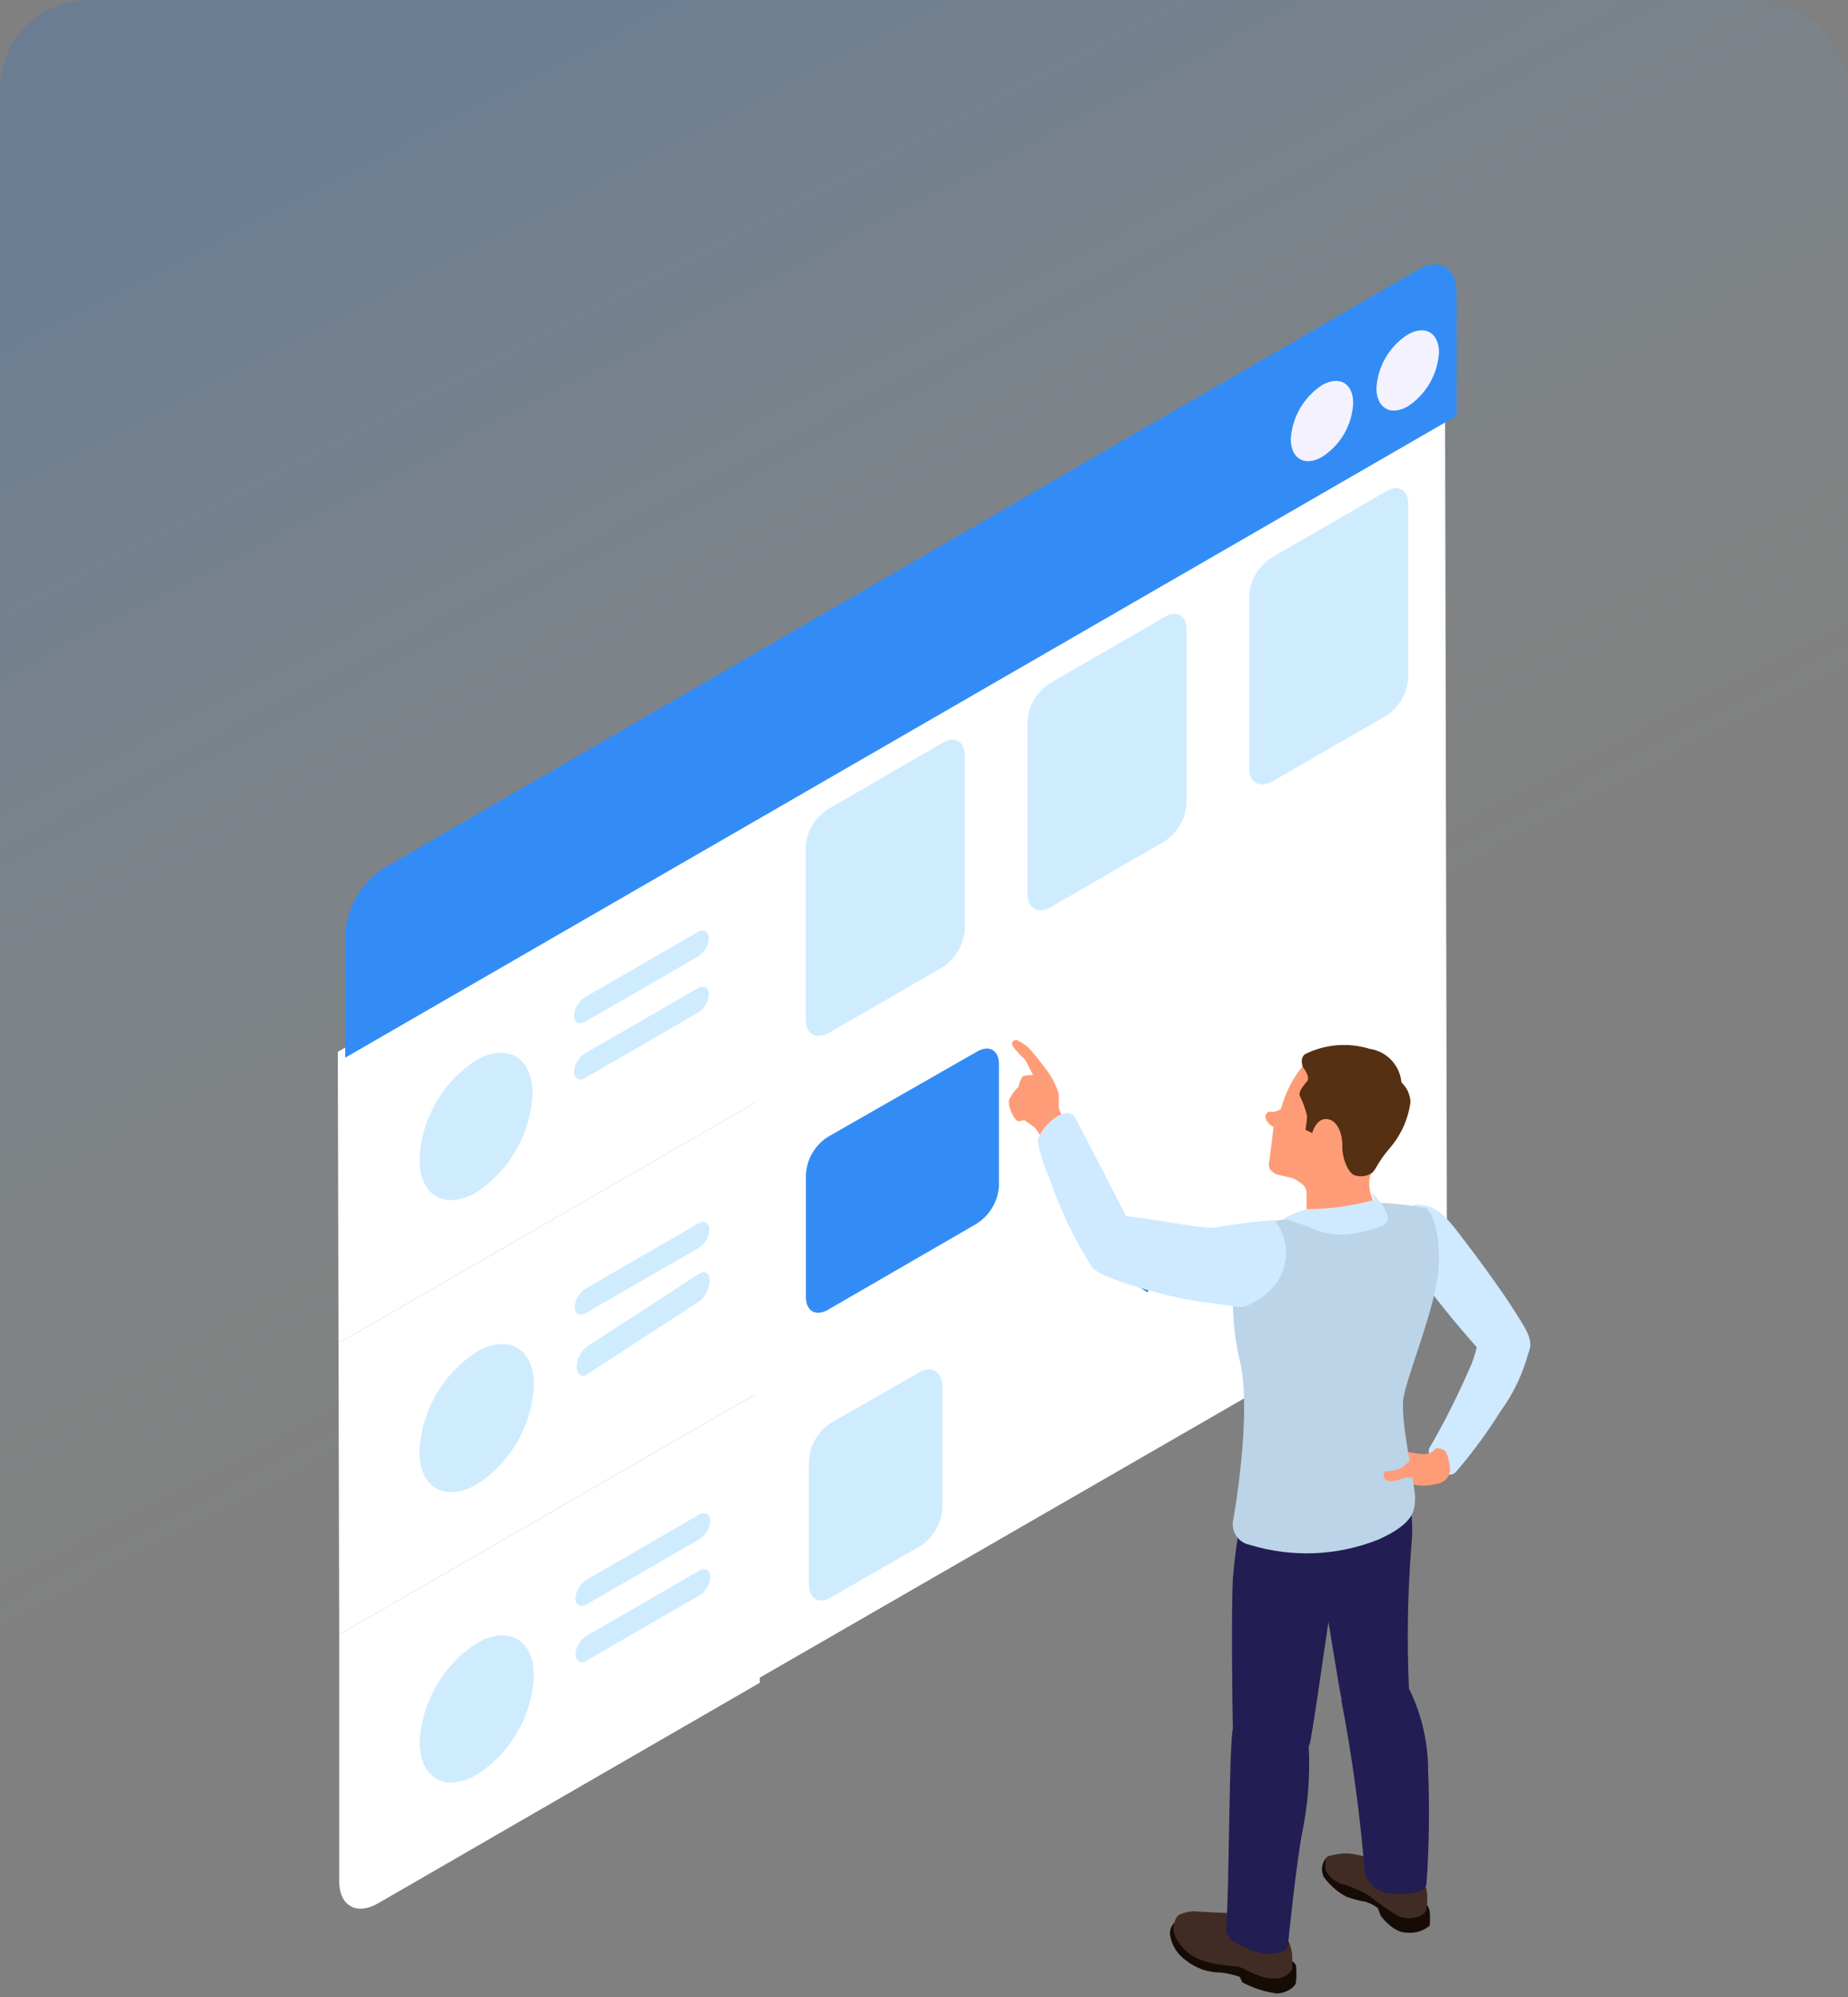 <?xml version="1.0" encoding="utf-8"?>
<svg xmlns="http://www.w3.org/2000/svg" fill="none" height="270" viewBox="0 0 250 270" width="250">
<rect x="0" y="0" width="250" height="270" fill="#808080" stroke="none"/>
<rect fill="url(#paint0_linear_33_9636)" fill-opacity="0.8" height="270" rx="12" width="250"/>
<path d="M195.487 55.09L102.121 109.064V148.424V187.815V227.206L190.563 176.242C192.075 175.265 193.333 173.942 194.232 172.382C195.132 170.822 195.648 169.071 195.738 167.273L195.487 55.09Z" fill="white"/>
<path d="M102.781 188.161V227.521L51.127 257.346C48.242 259.009 45.89 257.66 45.89 254.367V220.997L102.781 188.161Z" fill="white"/>
<path d="M102.686 148.77L102.78 188.161L45.889 220.998L45.795 181.607L102.686 148.77Z" fill="white"/>
<path d="M102.592 109.38L102.687 148.771L45.795 181.607L45.701 142.216L102.592 109.38Z" fill="white"/>
<path d="M94.438 133.591C95.254 133.121 95.881 133.591 95.881 134.407C95.859 134.91 95.717 135.401 95.466 135.837C95.215 136.274 94.862 136.644 94.438 136.916L79.133 145.76C78.318 146.23 77.659 145.76 77.659 144.944C77.68 144.441 77.823 143.95 78.074 143.514C78.325 143.077 78.678 142.707 79.102 142.435L94.438 133.591Z" fill="#CFECFF"/>
<path d="M94.407 126.001C95.222 125.531 95.881 126.001 95.881 126.817C95.859 127.32 95.717 127.811 95.466 128.248C95.215 128.684 94.862 129.054 94.438 129.326L79.102 138.17C78.286 138.64 77.659 138.17 77.659 137.355C77.68 136.851 77.823 136.36 78.074 135.924C78.325 135.487 78.678 135.117 79.102 134.846L94.407 126.001Z" fill="#CFECFF"/>
<path d="M64.298 143.408C68.563 140.931 72.044 142.907 72.044 147.831C71.925 150.495 71.179 153.094 69.865 155.416C68.552 157.738 66.709 159.716 64.486 161.191C60.221 163.668 56.739 161.693 56.739 156.769C56.85 154.102 57.594 151.5 58.908 149.177C60.222 146.854 62.069 144.877 64.298 143.408Z" fill="#CFECFF"/>
<path d="M191.849 36.462C194.703 34.8 197.055 36.149 197.055 39.599V56.221L46.704 143V126.378C46.805 124.575 47.328 122.82 48.233 121.256C49.137 119.693 50.397 118.364 51.91 117.377L191.849 36.462Z" fill="#338CF6"/>
<path d="M178.826 52.082C181.178 50.733 183.06 51.8 183.06 54.497C182.991 55.957 182.573 57.38 181.842 58.645C181.111 59.911 180.087 60.984 178.857 61.773C176.536 63.122 174.623 62.055 174.623 59.358C174.712 57.903 175.138 56.488 175.867 55.225C176.596 53.962 177.609 52.886 178.826 52.082Z" fill="#F4F2FE"/>
<path d="M190.437 45.242C192.758 43.894 194.64 44.96 194.671 47.626C194.587 49.087 194.163 50.508 193.434 51.776C192.704 53.045 191.689 54.126 190.468 54.933C188.116 56.282 186.234 55.184 186.203 52.518C186.281 51.056 186.705 49.634 187.441 48.369C188.178 47.103 189.204 46.032 190.437 45.242Z" fill="#F4F2FE"/>
<path d="M124.358 185.558C126.02 184.586 127.338 185.37 127.494 187.252V203.843C127.441 204.879 127.143 205.888 126.625 206.787C126.107 207.686 125.384 208.45 124.515 209.017L112.409 215.98C110.778 216.952 109.43 216.168 109.43 214.286V197.57C109.478 196.536 109.77 195.528 110.282 194.629C110.794 193.729 111.513 192.964 112.378 192.395L124.358 185.558Z" fill="#CFECFF"/>
<path d="M173.783 167.901L176.386 169.438C176.051 169.278 175.679 169.211 175.31 169.244C174.94 169.277 174.586 169.409 174.285 169.626L171.65 168.12C171.956 167.902 172.314 167.767 172.688 167.728C173.062 167.69 173.439 167.749 173.783 167.901Z" fill="#ED5F95"/>
<path d="M155.311 174.738L152.708 173.233V169.595L155.311 171.1V174.738Z" fill="#1E81CE"/>
<path d="M127.535 100.419C129.166 99.447 130.515 100.231 130.515 102.112V125.603C130.457 126.63 130.16 127.63 129.649 128.523C129.137 129.416 128.424 130.177 127.566 130.746L112.136 139.653C110.474 140.594 109 139.841 109 137.959V114.469C109.071 113.423 109.393 112.409 109.939 111.514C110.485 110.618 111.239 109.868 112.136 109.326L127.535 100.419Z" fill="#CFECFF"/>
<path d="M157.535 83.419C159.166 82.447 160.515 83.231 160.515 85.112V108.603C160.457 109.63 160.16 110.63 159.649 111.523C159.137 112.416 158.424 113.177 157.566 113.746L142.136 122.653C140.474 123.594 139 122.841 139 120.959V97.469C139.071 96.423 139.393 95.409 139.939 94.514C140.485 93.618 141.239 92.868 142.136 92.326L157.535 83.419Z" fill="#CFECFF"/>
<path d="M187.535 66.419C189.166 65.447 190.515 66.231 190.515 68.112V91.603C190.457 92.63 190.16 93.63 189.649 94.523C189.137 95.416 188.424 96.177 187.566 96.746L172.136 105.653C170.474 106.594 169 105.841 169 103.959V80.469C169.071 79.423 169.393 78.409 169.939 77.514C170.485 76.618 171.239 75.868 172.136 75.326L187.535 66.419Z" fill="#CFECFF"/>
<path d="M132.165 142.183C133.796 141.211 135.144 141.995 135.144 143.877V160.374C135.071 161.419 134.748 162.432 134.202 163.327C133.656 164.222 132.904 164.973 132.008 165.517L111.999 177.09C110.368 178.03 109.02 177.278 109.02 175.365V158.868C109.065 157.838 109.356 156.833 109.869 155.938C110.382 155.044 111.101 154.284 111.968 153.725L132.165 142.183Z" fill="#338CF6"/>
<path d="M64.488 182.767C68.753 180.321 72.234 182.297 72.234 187.221C72.114 189.924 71.348 192.559 70.001 194.905C68.653 197.252 66.762 199.241 64.488 200.706C60.222 203.153 56.741 201.177 56.741 196.284C56.856 193.576 57.62 190.934 58.968 188.582C60.316 186.23 62.209 184.236 64.488 182.767Z" fill="#CFECFF"/>
<path d="M94.575 172.212C95.38 171.681 96 172.212 96 173.131C95.979 173.699 95.838 174.252 95.59 174.744C95.342 175.237 94.994 175.654 94.575 175.96L79.456 185.79C78.651 186.32 78 185.79 78 184.871C78.021 184.303 78.162 183.75 78.41 183.257C78.658 182.765 79.006 182.348 79.425 182.042L94.575 172.212Z" fill="#CFECFF"/>
<path d="M94.499 165.392C95.315 164.922 95.974 165.392 95.974 166.207C95.952 166.711 95.81 167.202 95.559 167.638C95.308 168.075 94.955 168.445 94.531 168.716L79.195 177.561C78.411 178.031 77.752 177.561 77.752 176.745C77.773 176.242 77.915 175.751 78.167 175.314C78.418 174.878 78.77 174.508 79.195 174.236L94.499 165.392Z" fill="#CFECFF"/>
<path d="M64.487 222.158C68.752 219.68 72.233 221.687 72.233 226.58C72.105 229.26 71.337 231.871 69.995 234.195C68.653 236.519 66.775 238.489 64.518 239.94C60.253 242.418 56.772 240.442 56.772 235.518C56.915 232.841 57.689 230.236 59.029 227.914C60.37 225.592 62.24 223.62 64.487 222.158Z" fill="#CFECFF"/>
<path d="M94.626 212.341C95.441 211.902 96.1 212.341 96.1 213.188C96.075 213.694 95.928 214.186 95.671 214.623C95.415 215.06 95.056 215.428 94.626 215.696L79.321 224.541C78.505 224.98 77.878 224.541 77.847 223.694C77.871 223.188 78.018 222.695 78.275 222.258C78.532 221.821 78.891 221.453 79.321 221.185L94.626 212.341Z" fill="#CFECFF"/>
<path d="M94.595 204.752C95.411 204.313 96.069 204.752 96.069 205.599C96.048 206.102 95.906 206.593 95.655 207.029C95.403 207.466 95.051 207.836 94.626 208.108L79.29 216.952C78.506 217.391 77.848 216.952 77.848 216.105C77.874 215.607 78.018 215.123 78.269 214.692C78.52 214.261 78.87 213.896 79.29 213.627L94.595 204.752Z" fill="#CFECFF"/>
<path d="M191.724 255.935C191.975 256.186 193.323 257.566 193.417 258.444C193.467 259.081 193.467 259.721 193.417 260.357C192.985 260.718 192.484 260.987 191.945 261.148C191.406 261.31 190.84 261.361 190.281 261.298C188.431 261.298 186.8 259.04 186.8 259.04L186.392 257.974C185.902 257.599 185.35 257.312 184.761 257.127C183.886 256.985 183.025 256.765 182.19 256.468C180.934 255.818 179.858 254.871 179.053 253.709C178.86 253.287 178.796 252.819 178.869 252.361C178.941 251.904 179.147 251.478 179.461 251.137C180.637 251.347 181.791 251.662 182.911 252.078L191.724 255.935Z" fill="#170B05"/>
<path d="M173.251 264.152C173.251 264.152 175.227 265.218 175.321 265.751C175.399 266.491 175.399 267.238 175.321 267.978C175.321 268.574 174.066 269.515 172.686 269.515C171.063 269.291 169.491 268.781 168.045 268.009L167.731 267.288C166.901 266.987 166.037 266.787 165.16 266.692C163.451 266.705 161.789 266.129 160.455 265.061C159.882 264.667 159.395 264.161 159.023 263.574C158.651 262.986 158.402 262.329 158.291 261.643C158.252 261.356 158.277 261.064 158.364 260.787C158.451 260.511 158.597 260.257 158.793 260.043C159.263 259.479 173.251 264.152 173.251 264.152Z" fill="#170B05"/>
<path d="M191.317 162.883C193.449 162.883 194.704 163.322 197.087 166.395C199.471 169.469 203.015 174.267 204.865 177.215C206.716 180.163 207.751 181.512 206.433 183.488C205.116 185.464 201.76 184.774 199.69 182.045C196.838 178.847 194.148 175.508 191.63 172.04C190.942 169.036 190.835 165.927 191.317 162.883Z" fill="#CFE9FF"/>
<path d="M144.43 152.407C143.955 151.588 143.556 150.727 143.238 149.836C143.238 149.428 143.238 148.769 143.238 147.923C142.849 146.661 142.233 145.481 141.419 144.441C141.011 143.908 139.882 142.434 139.443 141.995C138.917 141.397 138.263 140.926 137.53 140.615C136.997 140.615 136.652 140.992 137.154 141.65C137.622 142.233 138.136 142.779 138.691 143.281L139.757 145.351C139.757 145.351 138.628 145.351 138.314 145.57C138.045 145.975 137.873 146.437 137.812 146.919C137.235 147.444 136.775 148.085 136.464 148.801C136.49 149.767 136.844 150.696 137.467 151.435C137.812 151.78 138.314 151.435 138.534 151.435C139.054 151.765 139.556 152.12 140.039 152.501C140.826 153.552 141.449 154.715 141.89 155.951L144.43 152.407Z" fill="#FF9C78"/>
<path d="M186.204 251.513C185.279 251.164 184.324 250.902 183.35 250.729C182.493 250.539 181.605 250.539 180.747 250.729C179.869 250.886 179.399 250.886 179.305 251.545C179.264 251.909 179.264 252.278 179.305 252.642C179.305 252.642 179.493 253.834 181.249 254.618C182.607 255.002 183.913 255.549 185.138 256.249C186.373 257.243 187.672 258.155 189.027 258.977C190.344 259.762 192.634 259.197 192.916 258.319C193.141 257.286 193.141 256.216 192.916 255.183C192.32 254.455 191.556 253.885 190.689 253.52C189.937 253.207 186.204 251.513 186.204 251.513Z" fill="#402C24"/>
<path d="M173.094 260.828C174.115 261.761 174.734 263.054 174.819 264.435V266.285C174.533 266.716 174.131 267.056 173.659 267.267C173.187 267.478 172.665 267.551 172.153 267.477C170.083 267.477 168.359 265.971 167.229 265.846C165.631 265.795 164.048 265.52 162.525 265.03C161.137 264.527 159.971 263.55 159.232 262.271C158.926 261.805 158.763 261.26 158.763 260.702C158.763 260.145 158.926 259.6 159.232 259.134C159.671 258.57 161.365 258.413 161.365 258.413L169.331 258.821L173.094 260.828Z" fill="#402C24"/>
<path d="M187.991 195.373C187.991 195.373 188.524 195.373 189.747 199.293C190.843 202.366 191.25 205.642 190.939 208.89C190.429 215.285 190.314 221.706 190.594 228.115C190.845 230.561 186.799 231.973 185.043 231.879C183.287 231.785 181.907 231.377 181.499 229.777C181.091 228.178 179.084 214.88 178.645 213.155C178.311 208.323 178.649 203.468 179.649 198.729C180.527 196.847 187.991 195.373 187.991 195.373Z" fill="#221D52"/>
<path d="M199.878 181.513C199.878 181.513 206.809 180.634 207.029 181.826C206.329 185.038 204.973 188.071 203.046 190.733C201.226 193.64 199.192 196.408 196.961 199.013C195.77 200.267 192.947 198.229 193.323 195.876C195.468 192.181 197.385 188.358 199.063 184.429C199.449 183.493 199.723 182.514 199.878 181.513Z" fill="#CFE9FF"/>
<path d="M189.403 196.127C189.773 196.165 190.14 196.228 190.501 196.315C191.173 196.457 191.854 196.552 192.54 196.597C192.54 196.597 193.575 196.597 193.951 196.095C194.327 195.593 194.955 195.844 195.394 196.095C195.833 196.346 196.146 198.008 196.178 198.698C196.162 199.123 196.008 199.53 195.739 199.859C195.739 199.859 195.331 200.517 194.045 200.706C193.105 200.916 192.131 200.916 191.191 200.706C190.752 200.455 189.654 201.113 189.654 201.113C189.654 201.113 189.654 199.577 189.654 199.169C189.346 198.186 189.26 197.147 189.403 196.127Z" fill="#FF9C78"/>
<path d="M183.099 198.73C184.867 202.209 185.302 206.213 184.322 209.989C183.131 213.816 180.747 214.004 180.277 215.948C179.806 217.893 177.548 234.922 177.14 235.895C176.733 236.867 166.854 237.055 166.791 234.138C166.728 231.222 166.54 218.3 166.791 213.345C167.252 207.792 168.303 202.304 169.927 196.974C170.209 196.096 183.099 198.73 183.099 198.73Z" fill="#221D52"/>
<path d="M174.912 229.778C176.637 232.914 176.731 231.472 177.045 236.051C177.258 240.185 176.921 244.33 176.041 248.376C175.382 252.234 174.41 260.921 174.253 262.866C174.097 264.81 169.769 264.151 168.89 263.493C168.012 262.834 165.566 262.897 165.911 259.792C166.256 256.687 166.256 238.371 166.695 234.294C167.134 230.217 174.912 229.778 174.912 229.778Z" fill="#221D52"/>
<path d="M187.238 224.697C188.117 225.575 189.371 225.575 190.375 227.833C192.226 231.399 193.194 235.357 193.197 239.375C193.407 244.487 193.334 249.607 192.978 254.711C192.727 256.467 187.96 256.216 186.862 255.715C186.277 255.466 185.763 255.075 185.369 254.576C184.974 254.077 184.711 253.487 184.604 252.861C183.974 245.167 182.927 237.514 181.468 229.935C184.353 225.23 187.238 224.697 187.238 224.697Z" fill="#221D52"/>
<path d="M186.516 208.139C180.946 210.366 174.782 210.621 169.048 208.861C168.343 208.723 167.717 208.322 167.298 207.739C166.878 207.157 166.696 206.436 166.789 205.724C167.04 204.47 169.33 191.047 167.762 184.116C166.489 178.966 166.489 173.584 167.762 168.434C168.091 167.67 168.589 166.991 169.219 166.447C169.85 165.904 170.595 165.511 171.4 165.298C172.874 164.953 176.418 164.451 177.327 164.232C180.109 163.12 183.082 162.565 186.077 162.601C188.363 162.662 190.639 162.914 192.883 163.354C193.792 163.793 195.078 167.211 194.545 172.198C194.012 177.185 190.405 185.872 189.872 188.945C189.339 192.019 191.534 201.051 191.44 202.651C191.346 204.25 191.378 205.912 186.516 208.139Z" fill="#BCD4E8"/>
<path d="M171.652 157.457C171.652 158.147 172.029 158.304 172.374 158.618C172.719 158.931 174.789 159.119 175.353 159.527C175.918 159.935 176.67 160.28 176.733 161.127C176.796 161.973 176.733 164.263 176.733 164.263C178.183 164.766 179.717 164.979 181.249 164.89C183.79 164.733 186.393 163.949 185.891 162.538C185.354 161.586 185.134 160.487 185.264 159.402C185.514 158.147 186.832 155.67 186.957 155.105C187.083 154.541 183.821 143.783 181.782 143.282C179.744 142.78 177.925 142.058 176.419 143.909C174.947 145.663 173.876 147.718 173.283 149.93C171.966 150.746 171.841 149.93 171.339 150.558C170.837 151.185 171.715 152.094 172.28 152.377C172.217 153.161 171.652 157.457 171.652 157.457Z" fill="#FF9C78"/>
<path d="M185.923 162.224C182.961 163.049 179.902 163.471 176.828 163.479C175.733 163.762 174.68 164.184 173.691 164.733L176.608 165.705C178.819 166.884 181.382 167.219 183.821 166.646C188.244 165.768 187.993 165.047 187.459 163.729C186.99 162.778 186.328 161.934 185.515 161.252L185.923 162.224Z" fill="#CFE9FF"/>
<path d="M178.3 153.191C178.52 151.999 178.677 151.717 179.555 151.843C180.433 151.968 180.464 153.003 180.119 154.446C180.03 154.977 179.753 155.459 179.338 155.804C178.924 156.149 178.4 156.335 177.861 156.327C177.171 156.139 177.861 155.23 177.861 154.791C178.094 154.285 178.243 153.745 178.3 153.191Z" fill="#FF9C78"/>
<path d="M172.404 164.952C169.743 165.14 167.094 165.475 164.47 165.956C162.274 166.207 155.061 164.545 151.705 164.388C148.349 164.231 147.408 169.657 147.659 171.131C147.91 172.605 158.134 175.522 163.121 176.086C168.108 176.651 167.669 177.246 169.927 175.866C171.003 175.313 171.93 174.508 172.629 173.519C173.327 172.531 173.778 171.389 173.941 170.19C174.138 168.31 173.586 166.428 172.404 164.952Z" fill="#CFE9FF"/>
<path d="M140.414 154.571C140.069 153.222 143.55 149.396 145.275 150.808C147.94 155.763 152.394 164.576 152.394 164.576C152.394 164.576 149.258 173.2 147.752 171.381C145.369 167.615 143.433 163.584 141.982 159.369C141.302 157.826 140.776 156.218 140.414 154.571Z" fill="#CFE9FF"/>
<path d="M187.74 198.918C188.306 198.873 188.864 198.758 189.402 198.573C189.81 198.353 190.374 197.789 190.907 197.413C191.753 197.027 192.707 196.949 193.604 197.193C194.482 197.444 195.078 197.663 195.298 198.165C195.517 198.667 195.988 199.639 194.545 200.11C193.5 200.392 192.387 200.292 191.409 199.827C190.922 199.74 190.422 199.74 189.935 199.827C189.395 200.057 188.825 200.205 188.241 200.266C188.098 200.293 187.951 200.285 187.811 200.243C187.672 200.202 187.545 200.127 187.44 200.025C187.336 199.924 187.257 199.799 187.211 199.661C187.165 199.523 187.152 199.375 187.175 199.232C187.211 199.117 187.29 199.021 187.395 198.963C187.5 198.904 187.623 198.888 187.74 198.918Z" fill="#FF9C78"/>
<path d="M176.607 152.752L177.516 153.192C177.516 153.192 178.05 151.09 179.586 151.31C181.123 151.529 181.656 153.693 181.594 155.042C181.531 156.39 182.378 158.899 183.507 158.962C183.852 159.043 184.211 159.055 184.561 158.995C184.911 158.936 185.246 158.808 185.545 158.617C186.078 158.304 186.329 157.174 187.96 155.293C189.501 153.524 190.492 151.344 190.814 149.02C190.797 148.517 190.68 148.022 190.47 147.564C190.26 147.107 189.961 146.696 189.591 146.355C189.49 145.224 189.011 144.16 188.232 143.335C187.452 142.51 186.417 141.972 185.294 141.807C182.393 140.912 179.259 141.171 176.544 142.528C175.76 143.124 176.262 144.285 176.262 144.285C176.262 144.285 177.328 145.602 176.826 146.198C176.325 146.794 175.603 147.609 175.854 148.205C176.294 149.069 176.621 149.986 176.826 150.933C176.791 151.544 176.718 152.151 176.607 152.752Z" fill="#553012"/>
<defs>
<linearGradient gradientUnits="userSpaceOnUse" id="paint0_linear_33_9636" x1="18" x2="96" y1="28" y2="178">
<stop stop-color="#0070F4" stop-opacity="0.21"/>
<stop offset="1" stop-color="#9FDBE2" stop-opacity="0"/>
</linearGradient>
</defs>
</svg>